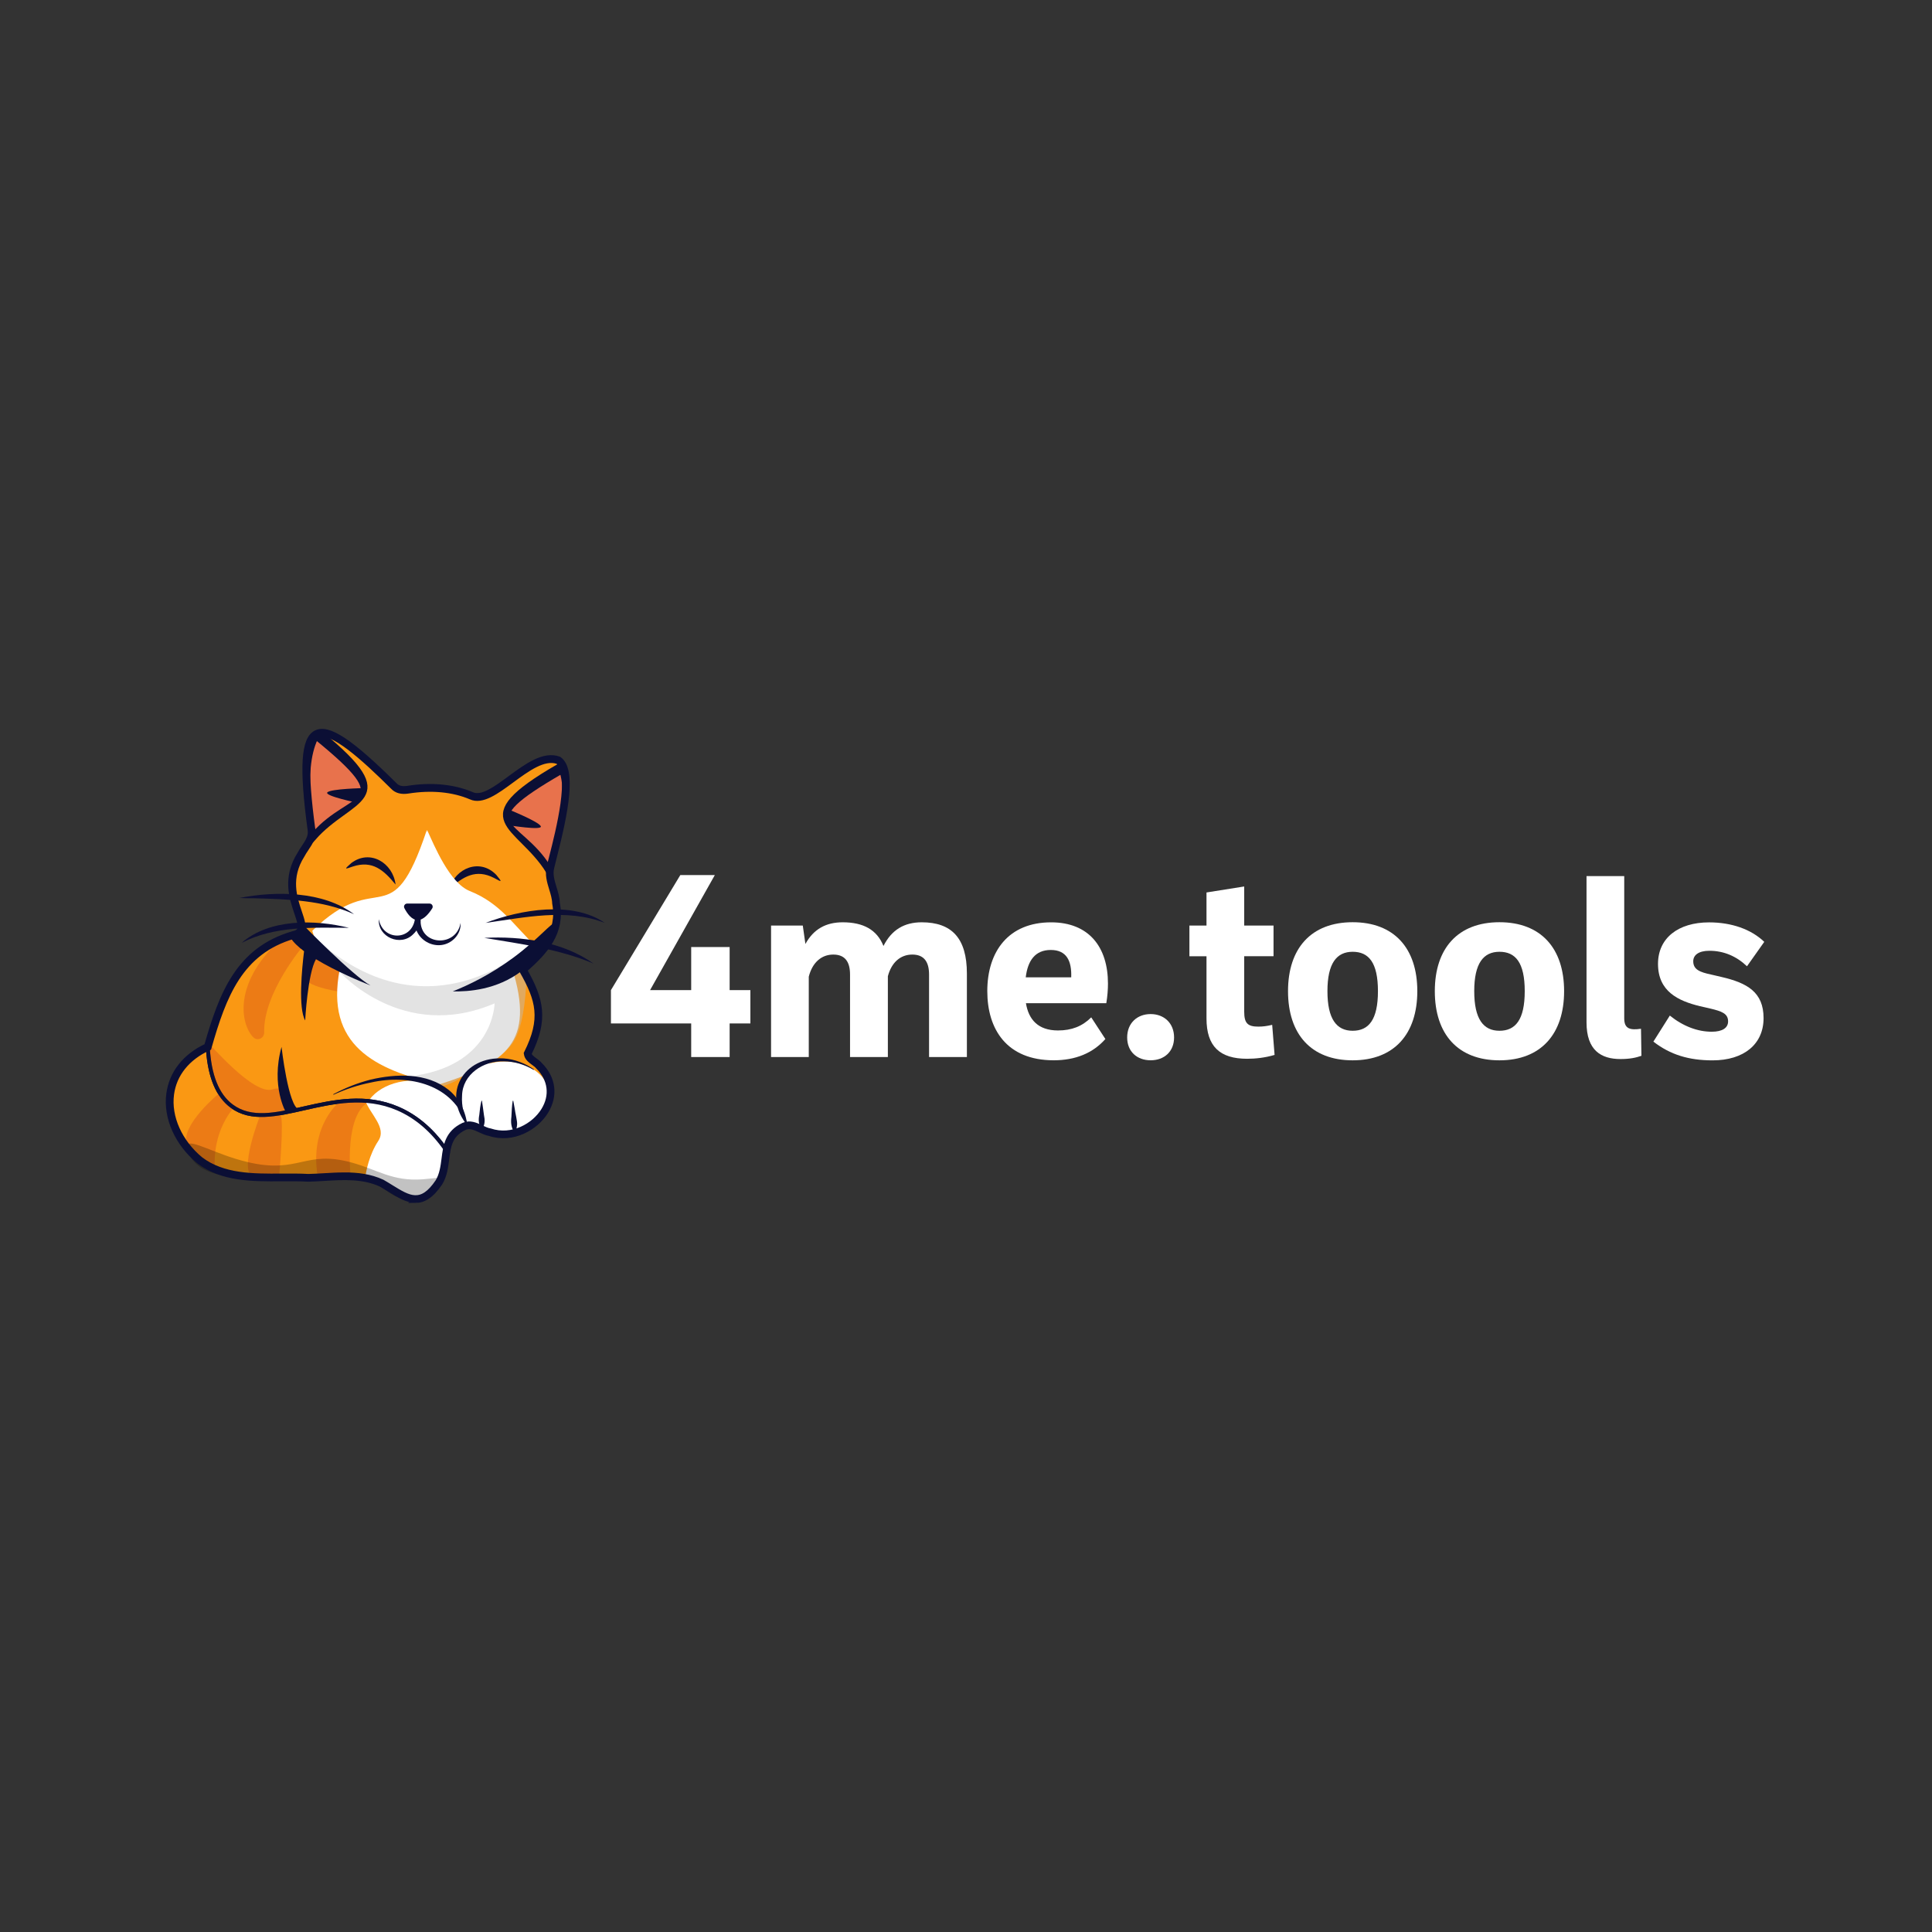 <?xml version="1.0" encoding="UTF-8"?>
<svg id="Layer_1" xmlns="http://www.w3.org/2000/svg" version="1.1" viewBox="0 0 500 500">
  <rect x="0" y="0" width="500" height="500" fill="#333333" stroke="none"/>
  <!-- Generator: Adobe Illustrator 29.6.1, SVG Export Plug-In . SVG Version: 2.1.1 Build 9)  -->
  <defs>
    <style>
      .st0 {
        opacity: .24;
      }

      .st1, .st2 {
        opacity: .67;
      }

      .st2, .st3 {
        fill: #e56d17;
      }

      .st4 {
        fill: #fff;
      }

      .st5 {
        fill: #e8724c;
      }

      .st5, .st6, .st7 {
        stroke: #0b0f35;
        stroke-miterlimit: 10;
      }

      .st8 {
        fill: #0a0c33;
      }

      .st6, .st9 {
        fill: #0b0f35;
      }

      .st10 {
        fill: #bfbfbf;
        opacity: .44;
      }

      .st11 {
        fill: #0d0f35;
      }

      .st7 {
        fill: #fa9813;
      }
    </style>
  </defs>
  <polygon class="st4" points="194.2 256.24 188.83 256.24 188.83 245.09 178.88 245.09 178.88 256.24 168.24 256.24 185 226.46 176.07 226.46 158.11 256.24 158.11 264.86 178.88 264.86 178.88 273.56 188.83 273.56 188.83 264.86 194.2 264.86 194.2 256.24"/>
  <path class="st4" d="M199.54,239.53h8.22l.68,4.77c2.11-3.85,5.31-5.61,9.65-5.61,5.34,0,8.87,1.93,10.55,6.13,2.11-4.2,5.4-6.13,9.9-6.13,7.75,0,11.69,4.09,11.69,13.26v21.61h-9.79v-21.34c0-3.31-1.3-5.18-4.34-5.18s-5.37,2.01-6.32,5.61v20.91h-9.79v-21.34c0-3.31-1.3-5.18-4.34-5.18s-5.4,2.03-6.34,5.72v20.8h-9.76v-34.03Z"/>
  <path class="st4" d="M255.51,256.51c0-10.3,5.5-17.81,16.51-17.81,9.84,0,14.72,6.45,14.72,15.86,0,1.6-.14,3.31-.43,5.07h-20.8c.7,4.23,3.14,7.05,8.3,7.05,3.55,0,6.29-1.08,8.6-3.39l3.66,5.61c-3.25,3.66-7.75,5.5-13.37,5.5-12.17,0-17.19-8.03-17.19-17.9ZM277.23,252.93c.16-4.28-1.22-7.08-5.29-7.08s-5.96,2.79-6.48,7.08h11.77Z"/>
  <path class="st4" d="M291.71,268.49c0-3.69,2.58-6.05,6.07-6.05s6.07,2.36,6.07,6.05-2.58,5.91-6.07,5.91-6.07-2.22-6.07-5.91Z"/>
  <path class="st4" d="M312.24,263.59v-16.11h-4.42v-7.94h4.42v-8.57l9.76-1.55v10.11h7.59v7.94h-7.59v14.34c0,2.98.87,3.88,3.66,3.88,1.19,0,2.22-.14,3.58-.46l.62,7.78c-2.44.73-4.91,1-7.1,1-7.05,0-10.52-3.17-10.52-10.44Z"/>
  <path class="st4" d="M333.34,256.51c0-11.09,5.99-17.84,16.73-17.84s16.73,6.75,16.73,17.84-5.99,17.9-16.73,17.9-16.73-6.75-16.73-17.9ZM350.07,266.76c4.15,0,6.54-2.85,6.54-10.25s-2.39-10.19-6.54-10.19-6.53,2.98-6.53,10.19,2.36,10.25,6.53,10.25Z"/>
  <path class="st4" d="M371.33,256.51c0-11.09,5.99-17.84,16.73-17.84s16.73,6.75,16.73,17.84-5.99,17.9-16.73,17.9-16.73-6.75-16.73-17.9ZM388.06,266.76c4.15,0,6.54-2.85,6.54-10.25s-2.39-10.19-6.54-10.19-6.53,2.98-6.53,10.19,2.36,10.25,6.53,10.25Z"/>
  <path class="st4" d="M410.59,264.59v-37.85h9.76v36.82c0,2.71,1.52,3.09,4.34,2.68l.11,7c-1.46.51-3.04.84-5.42.84-5.02,0-8.79-2.25-8.79-9.49Z"/>
  <path class="st4" d="M427.89,269.58l4.26-6.75c3.44,2.77,7.19,4.18,10.85,4.18,2.77,0,4.23-1,4.23-2.68,0-2.06-1.74-2.63-4.58-3.31l-2.71-.62c-5.59-1.36-10.85-3.8-10.85-10.95,0-6.67,5.23-10.74,13.21-10.74,5.8,0,10.87,1.76,14.29,5.04l-4.47,6.32c-2.71-2.58-5.99-4.01-9.73-4.01-2.82,0-4.18,1.14-4.18,2.71,0,2.14,1.68,2.82,4.61,3.44l2.66.62c6.7,1.55,10.93,3.93,10.93,10.66s-5.07,10.93-13.2,10.93c-6.16,0-10.93-1.46-15.29-4.83Z"/>
  <g>
    <path class="st7" d="M135.34,251.01c4.62,8.02,5.55,13,1.24,21.63.17,1.48,2.06,2.09,2.93,3.17,8.49,8.45-2.8,20.51-12.72,17.2-2.26-.39-4.32-2.54-6.68-1.51-6.52,3.07-3.53,9.56-6.51,14.49-5.13,7.59-8.91,3.61-14.82.22-6.01-2.8-12.71-1.53-19-1.39-9.3-.53-20.27,1.41-28.08-4.52-10.31-8.54-11.11-23.29,2.08-29.36,3.66-12.85,7.88-24.81,22.14-28.97,6.62-1.43-4.92-9.93,1.97-20.79,1.09-2.11,3.2-3.99,2.7-6.58-4.12-30.51.78-31.57,21.32-11.21.96,1.03,2.31,1.19,3.68.96,5.46-.87,11.26-.63,16.43,1.58,5.69,2.56,15.24-11.77,22.48-9.19,4.96,3.46-1.07,23.24-2.04,27.68-.82,3.1,1.34,6.15,1.43,9.28,1.44,7.83-3.36,12.71-8.56,17.29Z"/>
    <path class="st4" d="M94.08,289.03c0-5.18,5.77-9.38,12.89-9.38s12.89,4.2,12.89,9.38c0,.13.82-.17.69.46-.92,4.61-8.02,8.99-13.59,8.92-5.77-.07-12.89-4.13-12.89-9.38Z"/>
    <path class="st4" d="M118.91,283.88c0-5.07,5.25-9.18,11.73-9.18s11.73,4.11,11.73,9.18-5.25,9.18-11.73,9.18c-.76,0-6.76,1.31-10.12-2.79-.6-.73-1.61-3.8-1.61-6.38Z"/>
    <path class="st7" d="M115.58,297.8h0c-.49,2.7-.44,5.66-1.98,8.2-5.12,7.59-8.9,3.61-14.82.22-6.01-2.8-12.71-1.53-19-1.4-9.3-.53-20.27,1.41-28.08-4.52-10.32-8.54-11.11-23.29,2.08-29.36.49,9.49,3.64,13.44,6.17,15.31,10.2,7.59,26.51-6.48,43.02.64,6.39,2.76,10.39,7.65,12.61,10.91Z"/>
    <g>
      <g class="st1">
        <path class="st3" d="M71.6,244.02c-12.65,12.56-8.2,22.8-5.84,24.6,1.09.83,2.65-.05,2.61-1.43-.27-10.27,10.16-22.47,10.16-22.47l-2.32-2.99-4.61,2.28Z"/>
        <path class="st3" d="M54.03,270.16c-.01-.46,11.53,13.42,16.51,11.76s7.3,6.56-1.06,6.55c-5.33,0-14.98-.63-15.45-18.31Z"/>
        <path class="st3" d="M56.83,282.85s-10.28,8.36-8.49,13.47c1.79,5.11,7.28,5.87,7.28,5.87,0,0-.96-8.3,4.6-15.19l-3.38-4.15Z"/>
        <path class="st3" d="M67.3,288.75s-5.74,14.53-1.72,15.87,6.64,0,6.64,0c0,0,1.4-15.32.32-16.08s-5.23.22-5.23.22Z"/>
        <path class="st3" d="M87.93,285.09s-7.8,5.99-5.76,19.08h8.55s-1.72-15.96,4.98-19.15l-7.78.07Z"/>
      </g>
      <path class="st2" d="M87.53,256.58s-10.29-1.48-8.99-4.81c1.3-3.33,2.3-7.08,2.3-7.08l12.27,7.08-5.58,4.81Z"/>
    </g>
    <path class="st11" d="M116.25,230.05c1.59-5.42,7.98-8.03,12.2-3.62,1.53,1.88,1.55,1.97-.58.79-4.71-2.42-7.97-.37-11.62,2.83h0Z"/>
    <path class="st11" d="M102.36,228.9c-3.09-3.75-5.97-6.29-11.01-4.66-2.27.81-2.27.75-.44-.88,4.85-3.68,10.78-.05,11.46,5.54h0Z"/>
    <path class="st4" d="M115.58,297.8h0c-.49,2.7-.44,5.66-1.98,8.2-5.12,7.59-8.9,3.61-14.82.22-1.39-.65-2.82-1.08-4.27-1.36.23-1.78,1.02-5.99,3.39-9.59,2.27-3.43-2.08-6.87-3.34-10.39,2.78.2,5.59.79,8.41,2.01,6.39,2.76,10.39,7.65,12.61,10.91Z"/>
    <path class="st4" d="M132.51,250.47c6.12,19.42-1.65,24.61-18.73,30.15-16.91-3.72-29.65-10.21-25.86-29.75.14-.92.41-.78-.33-1.02-4.98-1.81-6.77-8.95-6.76-8.97,17.24-16.87,20.3,1.87,29.62-26.05,0-.02.05.55.07.57.04.09-.01-.63.03-.57,1.83,3.98,5.79,13.68,11.03,15.77,8.11,3.23,11.38,8.99,17.31,14.5.7.65-1.53,3.44-6.38,5.36Z"/>
    <path class="st0" d="M114.56,305.21c-.28-.72-2.68-.18-5.24,0-7.77.56-11.63-2.5-18.26-4.33-12.18-3.36-13.61,3-26.92-.12-8.35-1.96-14.67-6.08-15.81-4.45-.66.95.95,3.12,1.36,3.67,3.38,4.54,9.94,5.14,25.97,5.22,12.6.07,14.27-2.38,19.2-.2,4.92,2.17,6.63,5.53,11.17,5.33,4.68-.21,8.94-4.06,8.52-5.13Z"/>
    <path class="st10" d="M136.29,245.35s-24.22,22.47-52.14-.34l3.77,6.52s16.25,18.35,40.08,8.14c0,0-.15,16.66-22.62,18.96l8.2,2.77c5.97-1.75,5.79-3.02,9.13-5.01,2.17-1.29,4.23-1.84,5.62-2.08,3.36-3.37,6.79-3.85,7.83-19.06.25-5,.11-9.89.11-9.89Z"/>
    <path class="st11" d="M125.65,238.85c9.01-3.45,22.45-5.79,30.89,0-9.91-3.84-20.72-1.41-30.89,0h0Z"/>
    <path class="st11" d="M125.33,242.72c9.59-.5,20.31.97,28.28,6.66-8.86-3.78-18.83-5.08-28.28-6.66h0Z"/>
    <path class="st11" d="M91.65,236.61c-8.06-3.67-17.2-3.89-25.92-4.14-1.27,0-2.54,0-3.82-.07,9.52-1.85,21.68-1.83,29.74,4.21h0Z"/>
    <path class="st9" d="M107.6,310.86c-2.19,0-4.37-1.35-6.82-2.85-.72-.44-1.46-.9-2.25-1.35-4.55-2.12-9.65-1.82-14.58-1.53-1.37.08-2.78.17-4.16.19-2.24-.13-4.49-.11-6.88-.1-7.58.05-15.43.09-21.51-4.52-5.66-4.68-8.66-11.42-7.85-17.59.72-5.49,4.28-9.97,10.02-12.62l.67-.31.04.74c.38,7.26,2.38,12.28,5.97,14.93,4.8,3.57,11.02,2.16,18.22.53,7.55-1.71,16.1-3.65,24.7.06,4.96,2.14,9.27,5.87,12.83,11.09l.09.13v.16c-.13.78-.22,1.48-.31,2.2-.27,2.1-.54,4.28-1.74,6.25-2.29,3.4-4.36,4.6-6.42,4.6ZM89.16,303.92c3.34,0,6.67.38,9.83,1.85.83.47,1.59.94,2.31,1.39,4.64,2.86,7.71,4.75,11.88-1.43,1.07-1.77,1.34-3.84,1.59-5.84.08-.66.17-1.32.28-1.96-3.42-4.97-7.55-8.53-12.28-10.57-8.3-3.58-16.68-1.68-24.08,0-7.13,1.62-13.87,3.15-19.04-.7-3.71-2.74-5.84-7.77-6.33-14.94-5.03,2.53-8.14,6.59-8.78,11.52-.76,5.84,2.1,12.23,7.48,16.68,5.8,4.4,13.47,4.35,20.88,4.31,2.3-.01,4.67-.03,6.9.1,1.32-.03,2.72-.11,4.08-.19,1.75-.1,3.51-.21,5.27-.21Z"/>
    <path class="st11" d="M90.31,240.12c-9.36-.05-19.22-.55-27.77,3.89,7.2-6.28,18.96-6.08,27.77-3.89h0Z"/>
    <path class="st11" d="M98.04,237.88c1.02,5.69,8.57,5.66,9.35-.08,0,0,1.48.06,1.48.06v1.01c.52,5.97,9.31,6.09,10.32-.02.12,1.41-.45,2.88-1.48,3.96-3.96,4.07-10.9.76-10.32-4.91,0,0,1.48.06,1.48.06-.17,1.46-.86,2.81-1.91,3.79-3.24,3.34-9.25.78-8.92-3.86h0Z"/>
    <path class="st8" d="M111.16,233.84c.65,0,1.04.71.69,1.26-.81,1.27-2.21,3.04-3.75,3-1.57.04-2.79-1.8-3.45-3.08-.28-.54.12-1.18.73-1.18h5.78Z"/>
    <g>
      <path class="st6" d="M144.45,198.25c-24.58,14.19-10.32,14.97-2.65,27.31,0,0,5.51-17.99,2.65-27.31Z"/>
      <path class="st5" d="M145.34,199.77c-24.58,14.19-11.03,12.21-3.36,24.55,0,0,6.21-15.23,3.36-24.55Z"/>
    </g>
    <g>
      <path class="st6" d="M82.96,189.65c22,17.93,7.8,16.43-1.74,27.38,0,0-2.56-18.64,1.74-27.38Z"/>
      <path class="st5" d="M81.83,191c22,17.93,8.94,13.82-.6,24.77,0,0-3.7-16.03.6-24.77Z"/>
    </g>
    <path class="st6" d="M107.57,310.81c-2.23,0-4.43-1.36-6.79-2.82-.72-.44-1.46-.9-2.25-1.35-4.56-2.12-9.67-1.82-14.62-1.52-1.36.08-2.76.17-4.13.2-2.25-.13-4.51-.11-6.9-.1-7.57.05-15.42.09-21.5-4.53-5.66-4.68-8.66-11.42-7.84-17.6.71-5.42,4.19-9.85,9.81-12.5,3.86-13.49,8.25-24.97,22.42-29.09.85-.18,1.35-.47,1.59-.89.48-.84-.04-2.36-.69-4.28-1.32-3.9-3.13-9.24.79-15.41.29-.56.68-1.15,1.06-1.71.97-1.46,1.9-2.83,1.58-4.51-2.19-16.24-1.72-23.53,1.62-25.2,3.3-1.64,9.06,2.15,20.54,13.54.74.8,1.8,1.06,3.25.83,6.17-.98,11.94-.42,16.7,1.62,2.48,1.11,5.98-1.47,9.69-4.2,4.3-3.16,8.75-6.44,12.76-5.01l.12.06c3.98,2.78,1.79,13.87-1.16,25.44-.3,1.17-.54,2.12-.68,2.75-.45,1.71.06,3.4.61,5.2.39,1.28.79,2.6.83,3.96,1.44,7.77-3.11,12.7-8.42,17.41,4.27,7.52,5.5,12.77,1.12,21.6.15.66.8,1.13,1.49,1.64.47.34.95.7,1.31,1.14,3.51,3.5,4.09,8.1,1.51,12.29-2.64,4.28-8.71,7.73-14.77,5.71-.81-.13-1.63-.52-2.44-.89-1.33-.62-2.58-1.21-3.88-.63-3.76,1.77-4.13,4.67-4.55,8.03-.27,2.11-.54,4.29-1.74,6.27-2.28,3.38-4.38,4.56-6.46,4.56ZM89.17,303.92c3.34,0,6.67.38,9.82,1.84.83.47,1.59.94,2.31,1.39,4.64,2.86,7.71,4.75,11.88-1.43,1.07-1.78,1.33-3.85,1.59-5.85.42-3.34.86-6.8,5.13-8.81,1.73-.76,3.25-.05,4.72.64.78.36,1.51.71,2.25.83,5.65,1.88,11.25-1.31,13.68-5.26,2.32-3.76,1.8-7.91-1.4-11.09-.31-.38-.72-.68-1.16-1-.83-.61-1.78-1.3-1.91-2.47l-.02-.15.07-.13c4.35-8.71,3.14-13.56-1.23-21.16l-.2-.35.31-.27c5.21-4.6,9.78-9.35,8.4-16.83-.04-1.3-.43-2.56-.8-3.77-.56-1.85-1.14-3.76-.62-5.72.13-.62.38-1.58.68-2.77,1.64-6.44,5.48-21.48,1.61-24.34-3.5-1.19-7.7,1.9-11.77,4.89-3.95,2.91-7.69,5.66-10.69,4.31-4.58-1.96-10.16-2.49-16.14-1.55-1.78.29-3.17-.08-4.13-1.12-7.62-7.56-15.9-15.07-19.38-13.34-2.81,1.4-3.14,8.84-1.08,24.14.39,2.05-.69,3.67-1.73,5.22-.38.57-.74,1.1-1.02,1.65-3.68,5.8-1.96,10.88-.71,14.59.73,2.16,1.31,3.87.61,5.1-.38.68-1.11,1.12-2.21,1.36-13.72,3.99-17.98,15.32-21.77,28.61l-.06.22-.21.1c-5.42,2.49-8.77,6.69-9.45,11.82-.77,5.84,2.1,12.24,7.47,16.69,5.8,4.4,13.46,4.36,20.87,4.31,2.3-.01,4.68-.03,6.92.1,1.3-.03,2.7-.11,4.05-.19,1.76-.11,3.54-.21,5.32-.21Z"/>
    <path class="st9" d="M121.07,291.4c-6.93-8.26-1.11-18.15,9.33-17.48,2.83.2,5.53,1.26,7.8,2.85l-.08.13c-2.36-1.4-5.05-2.23-7.74-2.22-5.23-.21-10.7,3.33-10.8,8.91-.18,2.58.49,5.22,1.63,7.74l-.13.08h0Z"/>
    <path class="st9" d="M120.78,291.29c-3.28-10.61-14.89-13.37-24.76-11.14-3.34.65-6.6,1.74-9.71,3.17l-.07-.13c3.03-1.61,6.25-2.91,9.61-3.77,6.64-1.58,14.62-1.86,20.26,2.64,2.84,2.28,4.48,5.77,4.81,9.2l-.15.03h0Z"/>
    <path class="st9" d="M133.13,293.06c-.88-1.27-.96-2.62-.78-4.05.07-1.23.12-2.92.34-4.13,0,0,.15.02.15.02l.37,2.02c.12,1.07.68,3.19.62,4.06-.06.69-.17,1.38-.54,2.09,0,0-.15,0-.15,0h0Z"/>
    <path class="st9" d="M124.64,292.19c-.82-1.16-.85-2.36-.6-3.65,0,0,.21-1.84.21-1.84.08-.43.18-1.2.3-1.61.02-.09.06-.21.13-.28,0,0,.06.14.06.14.16.94.36,2.59.5,3.58.28,1.28.31,2.47-.45,3.67,0,0-.15,0-.15,0h0Z"/>
    <path class="st9" d="M73.99,287.85s-3.94-6.74-1.13-16.91c0,0,1.77,15.66,4.55,16.19"/>
    <path class="st9" d="M143.49,239.04c-.61-.49-3.95,3.83-10.54,8.73-6.03,4.48-11.72,7.18-15.77,8.8,4.01.09,11.41-.38,17.82-5.28,6.07-4.64,9.2-11.68,8.49-12.26Z"/>
    <path class="st9" d="M95.85,255.01c-4.49-2.44-17.31-15.56-17.31-15.56l-3.33,3.27c.71,1.14,1.95,2.31,3.48,3.46-.55,4.49-1.55,14.69.29,17.91,0,0,.62-12.01,2.79-15.85,5.17,3.14,11.63,5.81,14.07,6.78Z"/>
    <path class="st9" d="M131.53,209.45s7.91,3.19,8.43,4.38-8.43-.27-8.43-.27v-4.11Z"/>
  </g>
  <path class="st9" d="M94.15,203.96s-8.53.17-9.43,1.1,7.97,2.74,7.97,2.74l1.46-3.84Z"/>
</svg>